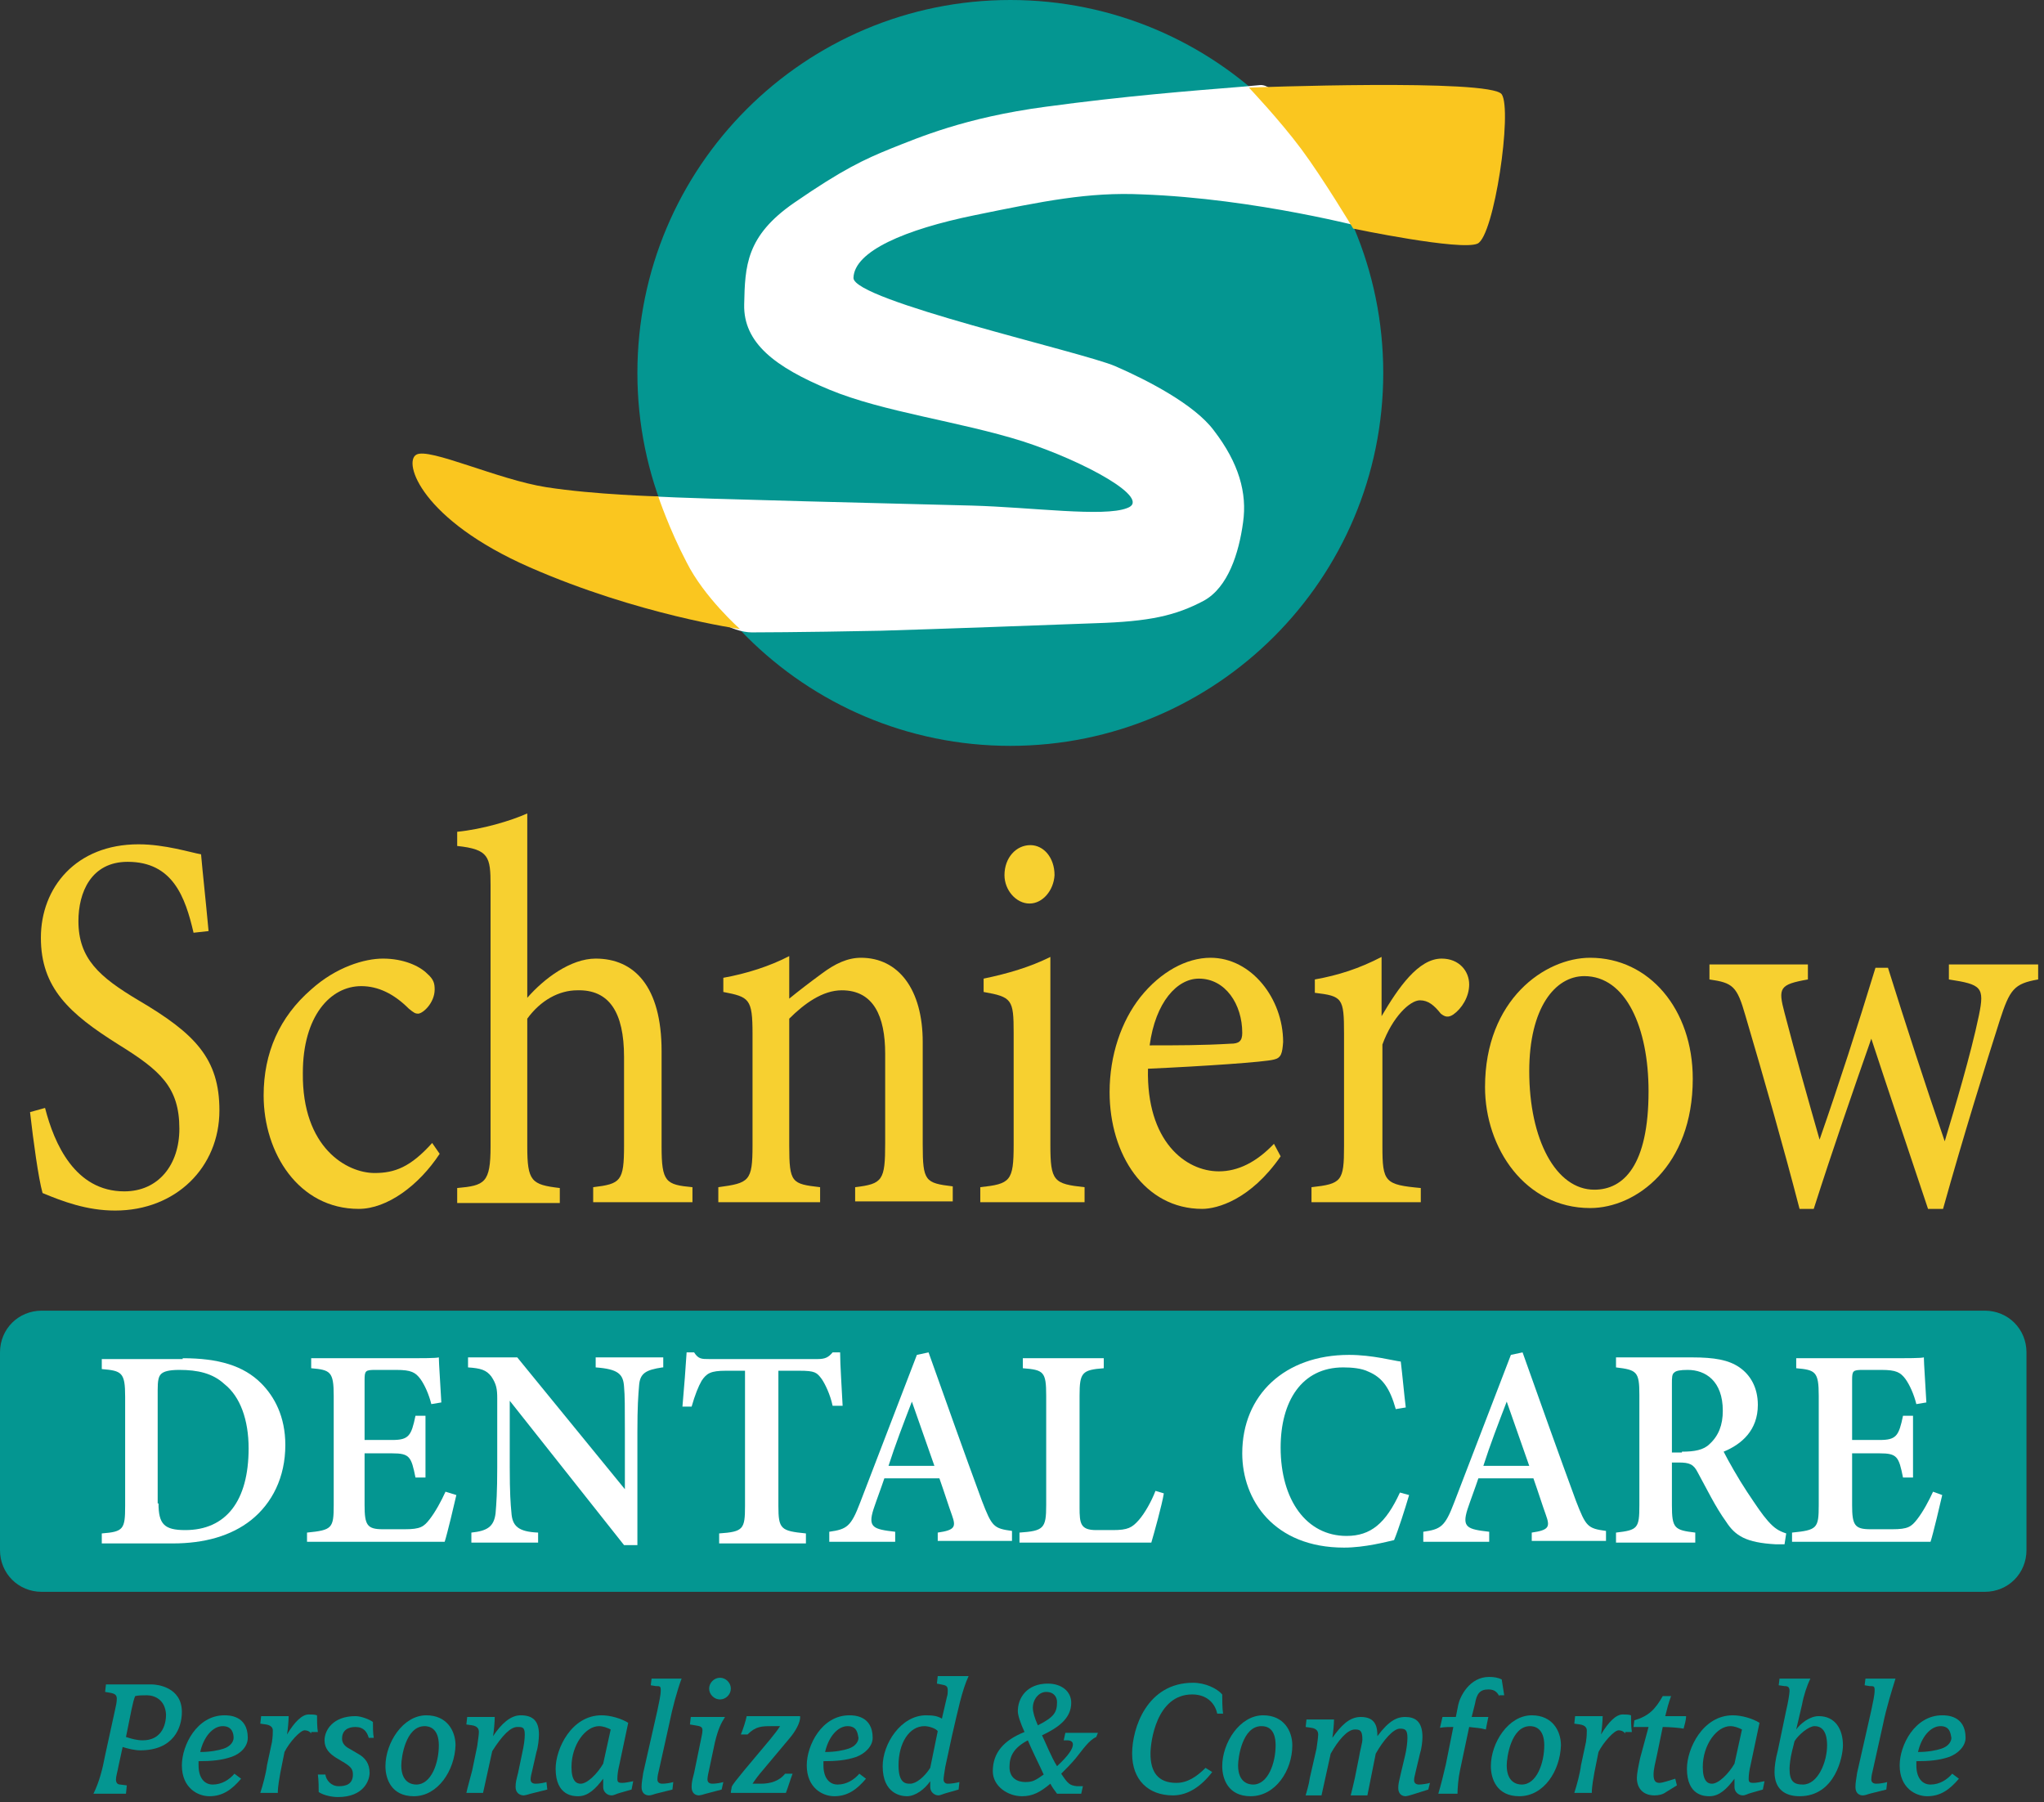 <svg width="245" height="216" viewBox="0 0 245 216" fill="none" xmlns="http://www.w3.org/2000/svg">
<rect x="0" y="0" width="245" height="216" fill="#333333" stroke="none"/>
<g clip-path="url(#clip0_9340_2823)">
<path d="M242.9 185.8C242.9 188.6 240.7 190.8 237.9 190.8H5C2.2 190.8 0 188.6 0 185.8V162.1C0 159.3 2.2 157.1 5 157.1H237.9C240.7 157.1 242.9 159.3 242.9 162.1V185.8Z" fill="#049691"/>
<path d="M23.2 111.8C22.2 107.5 20.7 103.3 15.3 103.3C10.9 103.3 9.4 107 9.4 110.4C9.4 114.9 11.9 117.1 16.6 119.9C23.4 123.9 26.3 126.9 26.3 133.1C26.3 139.9 21.1 145.1 13.8 145.1C10.4 145.1 7.5 144 5.1 143C4.6 141.2 4 136.8 3.6 133.3L5.4 132.8C6.5 137.1 9 142.8 14.9 142.8C19 142.8 21.5 139.6 21.5 135.3C21.5 130.3 19.2 128.3 14.2 125.2C8.3 121.5 4.9 118.4 4.9 112.4C4.9 106.4 9.1 101.2 16.6 101.2C19.8 101.2 22.9 102.2 24.1 102.4C24.3 104.7 24.6 107.3 25 111.6L23.2 111.8Z" fill="#F7D030"/>
<path d="M52.7 138.3C50.2 142.1 46.4 144.9 43 144.9C35.8 144.9 31.6 138.2 31.6 131.3C31.6 126.2 33.5 121.9 37.3 118.6C40.3 115.9 43.7 114.9 45.9 114.9C48.4 114.9 50.3 115.8 51.2 116.7C52 117.4 52.1 117.9 52.1 118.6C52.1 120.2 50.7 121.5 50.1 121.5C49.8 121.5 49.6 121.4 49 120.9C47.2 119.1 45.3 118.2 43.3 118.2C39.6 118.2 36.3 121.8 36.3 128.6C36.2 137.6 41.6 140.6 44.9 140.6C47.3 140.6 49.2 139.9 51.8 137L52.7 138.3Z" fill="#F7D030"/>
<path d="M71.1 144.1V142.3C74.4 141.9 74.8 141.6 74.8 137.3V126.7C74.8 121.3 73 118.6 69.2 118.7C67 118.7 64.8 119.9 63.2 122.1V137.4C63.2 141.6 63.7 142 67.1 142.4V144.2H54.8V142.4C58.1 142.1 58.8 141.8 58.8 137.4V106.1C58.8 102.7 58.6 101.8 54.8 101.4V99.7C57.8 99.4 61.2 98.4 63.2 97.5V119.6C65.2 117.3 68.4 114.9 71.4 114.9C76 114.9 79.3 118.2 79.3 126V137.4C79.3 141.7 79.8 142 83 142.3V144.1H71.1Z" fill="#F7D030"/>
<path d="M102.5 144.1V142.3C105.8 141.9 106.1 141.5 106.1 137V126.3C106.1 121.8 104.7 118.7 100.9 118.7C98.6 118.7 96.4 120.3 94.6 122.1V137.3C94.6 141.8 94.9 141.9 98.3 142.3V144.1H86.1V142.3C89.8 141.8 90.2 141.6 90.2 137.3V123.9C90.2 119.7 89.8 119.5 86.7 118.9V117.2C89.5 116.7 92.3 115.8 94.6 114.6V119.7C95.7 118.8 97 117.8 98.5 116.7C100.1 115.5 101.6 114.8 103.2 114.8C107.7 114.8 110.6 118.6 110.6 124.9V137.2C110.6 141.6 110.9 141.8 114.2 142.2V144H102.5V144.1Z" fill="#F7D030"/>
<path d="M117.5 144.1V142.3C121.1 141.9 121.5 141.6 121.5 137.2V123.8C121.5 119.8 121.3 119.5 117.9 118.9V117.3C120.8 116.7 123.5 115.9 125.9 114.7V137.2C125.9 141.6 126.3 141.9 130 142.3V144.1H117.5ZM123.4 108.3C121.8 108.3 120.4 106.7 120.4 104.9C120.4 102.8 121.8 101.3 123.5 101.3C125.1 101.3 126.4 102.8 126.4 104.9C126.3 106.7 125 108.3 123.4 108.3Z" fill="#F7D030"/>
<path d="M153.5 138.6C149.9 143.8 145.9 144.9 144.1 144.9C137.2 144.9 133 138.4 133 130.9C133 126.5 134.4 122.4 136.7 119.5C139.1 116.5 142.2 114.8 145.1 114.8C150 114.8 153.8 119.7 153.8 124.9C153.7 126.2 153.6 126.8 152.7 127C151.6 127.3 144.3 127.8 137.6 128.1C137.4 136.8 142.1 140.4 146.1 140.4C148.4 140.4 150.6 139.3 152.7 137.1L153.5 138.6ZM143.7 117.3C141.1 117.3 138.5 120.1 137.8 125.3C141 125.3 144.1 125.3 147.5 125.1C148.5 125.1 148.9 124.8 148.9 123.8C148.9 120.4 146.9 117.3 143.7 117.3Z" fill="#F7D030"/>
<path d="M170.2 144.1H157.2V142.3C160.8 141.9 161.1 141.6 161.1 137.4V123.9C161.1 119.6 160.9 119.4 157.6 119V117.4C160.4 116.9 162.9 116.1 165.6 114.7V121.8C167.6 118.4 170 114.9 172.8 114.9C174.9 114.9 176.1 116.4 176.1 118C176.1 119.5 175.2 120.9 174.2 121.6C173.6 122 173.2 121.9 172.7 121.5C171.9 120.5 171.2 119.9 170.2 119.9C169 119.9 166.9 121.9 165.7 125.2V137.4C165.7 141.7 166 142 170.3 142.4V144.1H170.2Z" fill="#F7D030"/>
<path d="M190.6 114.8C197.7 114.8 202.9 121 202.9 129.3C202.9 139.8 196.1 144.8 190.6 144.8C182.8 144.8 178 137.6 178 130.3C178 119.8 185.2 114.8 190.6 114.8ZM189.9 117C186.4 117 183.3 120.8 183.3 128.4C183.3 136.6 186.5 142.6 191.1 142.6C194.6 142.6 197.6 139.7 197.6 130.8C197.6 123.2 194.9 117 189.9 117Z" fill="#F7D030"/>
<path d="M244.3 117.4C241.4 117.9 240.9 118.6 239.7 122.3C238.1 127.3 235.3 136.3 232.9 144.9H231.1C228.8 138 226.5 131.2 224.3 124.5C222.2 130.5 219.7 137.7 217.4 144.9H215.7C213.7 137.2 211.5 129.5 209.2 121.7C208.2 118.2 207.7 117.8 204.9 117.4V115.6H216.7V117.4C213.3 118 213.1 118.4 213.9 121.4C215.2 126.4 216.7 131.7 218.1 136.6C220.4 130 222.6 123.2 224.8 116H226.3C228.4 122.7 230.7 129.8 233.1 136.8C234.3 132.8 236.2 126.5 237.2 121.7C237.9 118.3 237.5 118 233.6 117.4V115.6H244.3V117.4Z" fill="#F7D030"/>
<path d="M21.9 162.8C26.2 162.8 29.2 163.7 31.3 165.8C32.9 167.4 34.2 169.8 34.2 173.2C34.2 177.1 32.6 180.2 30.1 182.2C27.7 184.1 24.5 185 20.7 185H12.2V183.8C14.8 183.6 15 183.3 15 180.5V167.4C15 164.5 14.6 164.3 12.2 164.1V162.9H21.9V162.8ZM19 180.2C19 182.7 19.7 183.4 22.2 183.4C27.1 183.4 29.8 179.9 29.8 173.6C29.8 170.2 28.8 167.4 26.9 165.9C25.5 164.6 23.7 164.2 21.5 164.2C20.2 164.2 19.6 164.4 19.3 164.7C19 165 18.9 165.5 18.9 166.6V180.2H19Z" fill="white"/>
<path d="M54.7 179.2C54.5 180.1 53.6 183.9 53.3 184.8H36.8V183.7C39.8 183.4 40 183.2 40 180.4V167.3C40 164.4 39.6 164.2 37.3 164V162.8H47.7C51 162.8 52.2 162.8 52.6 162.7C52.6 163.4 52.8 166.1 52.9 168.1L51.7 168.3C51.4 167.1 50.9 166 50.4 165.3C49.8 164.5 49.3 164.2 47.5 164.2H45C43.8 164.2 43.7 164.3 43.7 165.4V172.6H47C49 172.6 49.3 172.1 49.8 169.7H51V177.1H49.8C49.3 174.6 49.1 174.2 47 174.2H43.7V180.4C43.7 182.8 44 183.3 45.9 183.3H48.5C50.4 183.3 50.8 183 51.5 182.1C52.2 181.2 52.9 179.9 53.4 178.8L54.7 179.2Z" fill="white"/>
<path d="M79.4 163.9C77.4 164.2 76.7 164.6 76.6 166.1C76.5 167.3 76.4 168.6 76.4 171.6V185.2H74.8L61.1 167.9V175.9C61.1 178.9 61.2 180.3 61.3 181.3C61.4 182.9 62.1 183.6 64.5 183.7V184.9H56.5V183.7C58.4 183.5 59.2 183 59.4 181.4C59.5 180.2 59.6 178.9 59.6 175.9V167.6C59.6 166.5 59.5 165.9 58.9 165C58.3 164.2 57.6 164 56.1 163.9V162.7H62L74.9 178.5V171.6C74.9 168.6 74.9 167.3 74.8 166.2C74.7 164.7 74.1 164.1 71.4 163.9V162.7H79.5V163.9H79.4Z" fill="white"/>
<path d="M99.8 168.5C99.5 167.1 98.9 165.9 98.5 165.3C97.9 164.5 97.7 164.3 95.8 164.3H93.3V180.5C93.3 183.3 93.6 183.5 96.6 183.8V185H86.2V183.8C89.1 183.6 89.3 183.3 89.3 180.5V164.3H87C85.2 164.3 84.7 164.6 84.1 165.5C83.7 166.2 83.3 167.2 82.9 168.6H81.8C82 166.3 82.2 163.8 82.3 162.1H83.2C83.7 162.9 84.1 162.9 85 162.9H98C98.9 162.9 99.3 162.7 99.8 162.1H100.7C100.7 163.6 100.9 166.4 101 168.5H99.8Z" fill="white"/>
<path d="M112.4 184.9V183.7C114.5 183.4 114.6 183 114.1 181.6C113.7 180.5 113.2 178.9 112.6 177.2H106C105.6 178.4 105.1 179.7 104.7 180.9C104 183.1 104.7 183.3 107.3 183.6V184.8H99.4V183.6C101.5 183.3 102 183 103.1 180.1L109.9 162.4L111.3 162.1C113.4 168 115.6 174.2 117.7 179.9C118.9 183 119.1 183.2 121.3 183.5V184.7H112.4V184.9ZM109.3 168C108.3 170.6 107.3 173.2 106.5 175.7H112L109.3 168Z" fill="white"/>
<path d="M139.5 179C139.3 180.3 138.3 183.9 138 184.9H122.2V183.7C125.1 183.5 125.4 183.2 125.4 180.4V167.3C125.4 164.4 125.1 164.2 122.6 164V162.8H132.3V164C129.7 164.2 129.4 164.5 129.4 167.3V180.7C129.4 182.6 129.5 183.4 131.4 183.4H133.4C135.2 183.4 135.7 183.1 136.5 182.2C137.2 181.4 138 180 138.5 178.7L139.5 179Z" fill="white"/>
<path d="M168.9 179.2C168.4 180.9 167.6 183.4 167.1 184.6C166.2 184.8 163.6 185.5 161.1 185.5C152.7 185.5 148.9 179.8 148.9 174.2C148.9 167.2 154 162.4 161.7 162.4C164.5 162.4 167 163.1 167.9 163.2C168.1 164.8 168.3 167.1 168.5 168.7L167.3 168.9C166.6 166.4 165.7 165.1 164 164.4C163.2 164 162 163.9 161 163.9C156 163.9 153.5 168 153.5 173.5C153.5 179.8 156.6 184.1 161.4 184.1C164.3 184.1 166.1 182.6 167.8 178.9L168.9 179.2Z" fill="white"/>
<path d="M183.6 184.9V183.7C185.7 183.4 185.8 183 185.3 181.6C184.9 180.5 184.4 178.9 183.8 177.2H177.2C176.8 178.4 176.3 179.7 175.9 180.9C175.2 183.1 175.9 183.3 178.5 183.6V184.8H170.6V183.6C172.7 183.3 173.2 183 174.3 180.1L181.1 162.4L182.5 162.1C184.6 168 186.8 174.2 188.9 179.9C190.1 183 190.3 183.2 192.5 183.5V184.7H183.6V184.9ZM180.6 168C179.6 170.6 178.6 173.2 177.8 175.7H183.3L180.6 168Z" fill="white"/>
<path d="M213.9 185.1H212.8C209.3 184.9 208 184.1 206.9 182.4C205.6 180.6 204.6 178.5 203.5 176.5C203 175.5 202.5 175.3 201.2 175.3H200.4V180.4C200.4 183.2 200.7 183.4 203.2 183.7V184.9H193.7V183.7C196.3 183.4 196.5 183.2 196.5 180.4V167.2C196.5 164.4 196.2 164.2 193.7 163.9V162.7H202.8C205.5 162.7 207.2 163 208.5 163.9C209.8 164.8 210.7 166.3 210.7 168.4C210.7 171.4 208.8 173.1 206.6 174C207.1 175 208.4 177.3 209.4 178.8C210.6 180.6 211.2 181.5 211.9 182.3C212.7 183.2 213.2 183.5 214.1 183.8L213.9 185.1ZM201.6 174C203.1 174 204.2 173.8 204.9 173.1C206 172.1 206.5 170.8 206.5 169.1C206.5 165.5 204.4 164.2 202.3 164.2C201.4 164.2 200.9 164.3 200.7 164.5C200.4 164.7 200.4 165.1 200.4 165.9V174.1H201.6V174Z" fill="white"/>
<path d="M232.8 179.2C232.6 180.1 231.7 183.9 231.4 184.8H214.8V183.7C217.8 183.4 218 183.2 218 180.4V167.3C218 164.4 217.6 164.2 215.3 164V162.8H225.7C229 162.8 230.2 162.8 230.6 162.7C230.6 163.4 230.8 166.1 230.9 168.1L229.7 168.3C229.4 167.1 228.9 166 228.4 165.3C227.8 164.5 227.3 164.2 225.5 164.2H223.3C222.1 164.2 222 164.3 222 165.4V172.6H225.3C227.3 172.6 227.6 172.1 228.1 169.7H229.3V177.1H228.1C227.6 174.6 227.4 174.2 225.3 174.2H222V180.4C222 182.8 222.3 183.3 224.2 183.3H226.8C228.7 183.3 229.1 183 229.8 182.1C230.5 181.2 231.2 179.9 231.7 178.8L232.8 179.2Z" fill="white"/>
<path d="M121.1 89.4C145.787 89.4 165.8 69.387 165.8 44.7C165.8 20.013 145.787 0 121.1 0C96.413 0 76.4 20.013 76.4 44.7C76.4 69.387 96.413 89.4 121.1 89.4Z" fill="#049691"/>
<path d="M106.8 17.8C110.1 16.5 115.6 14.1 125.3 12.8C134.9 11.5 142.6 10.9 148.8 10.4L151 10.2C151.8 10.1 152.8 10.9 153.4 11.8C153.4 11.8 154.3 13.4 157.3 17.6C160.3 21.8 164.6 26.4 164.6 26.4C165.3 27.2 165.1 27.6 164 27.4C164 27.4 150.6 23.8 136.9 23.3C130.5 23 125.1 24.1 116.8 25.8C108.5 27.5 102.4 30.1 102.3 33.3C102.2 36 129.8 42.2 133.7 43.9C137.6 45.6 143.2 48.5 145.5 51.6C148.5 55.5 149.5 59.1 149 62.6C148.5 66.3 147.2 70.4 144.3 72C140.9 73.8 137.8 74.5 131.3 74.7C125.9 74.9 112.5 75.4 105.6 75.6C95.7 75.8 90.1 75.8 90.1 75.8C89 75.8 87.4 75.3 86.5 74.6C86.5 74.6 85 73.5 81.5 67.6C78.8 63 77.6 59.5 78.3 59.5C83.2 59.8 109.3 60.4 116.5 60.6C123.7 60.8 132.3 62 135.1 60.9C138.2 59.8 130 55.3 122.6 52.9C115 50.5 105.9 49.4 99.4 46.7C92.9 44 89.1 41.1 89.2 36.5C89.3 31.9 89.4 28.3 95.2 24.3C101 20.3 103.6 19.1 106.8 17.8Z" fill="white"/>
<path d="M180 11.3C181.3 13.2 179.1 28.3 177.1 29.2C175.1 30.1 162.2 27.4 162.2 27.4C162.2 27.4 158.6 21.4 156 17.9C153.4 14.4 149.7 10.5 149.7 10.5C149.7 10.5 178.7 9.4 180 11.3Z" fill="#FAC61F"/>
<path d="M78.9 59.5C78.9 59.5 71.3 59.3 65.5 58.4C59.7 57.5 51.4 53.6 49.9 54.5C48.3 55.4 50.5 62.3 63.5 68C76.5 73.7 88.7 75.4 88.7 75.4C88.7 75.4 84.4 71.6 82.3 67.4C80.2 63.4 78.9 59.5 78.9 59.5Z" fill="#FAC61F"/>
<path d="M16.8 209.8C16.2 209.8 15.3 209.6 14.7 209.4L14.2 211.7C14.1 212.3 13.9 212.9 13.9 213.3C13.9 213.7 14.1 213.9 14.4 213.9L15.2 214L15.1 215H11.2C11.9 213.6 12.3 212 12.6 210.4L13.8 204.9C13.9 204.5 14 204 14 203.6C14 203.2 13.8 203 13.2 202.9L12.6 202.8L12.7 201.9H18.2C18.8 201.9 21.8 202.2 21.8 205.2C21.8 207.1 20.8 209.8 16.8 209.8ZM17.6 203.2C17.1 203.2 16.6 203.2 16.2 203.3C15.9 204 15.7 205.3 15.1 208.2C15.7 208.4 16.4 208.6 17.1 208.6C19.2 208.6 19.9 207 19.9 205.5C19.8 203.7 18.5 203.2 17.6 203.2Z" fill="#049691"/>
<path d="M27.7 210.6C26.5 211 25.3 211.1 23.8 211.1V211.6C23.8 213.1 24.5 213.9 25.5 213.9C26.6 213.9 27.5 213.3 28.1 212.6L28.9 213.2C27.8 214.5 26.7 215.3 25.1 215.3C23.7 215.3 21.8 214.3 21.8 211.6C21.8 209.2 23.6 205.6 26.9 205.6C27.4 205.6 29.7 205.6 29.7 208.3C29.7 209.3 28.9 210.2 27.7 210.6ZM26.7 206.9C25.5 206.9 24.4 208.2 24 210C25.2 210 26.2 209.8 26.8 209.6C27.7 209.3 28 208.7 28 208.3C28 207.9 27.9 206.9 26.7 206.9Z" fill="#049691"/>
<path d="M37.3 207.8C37.2 207.6 36.9 207.4 36.5 207.4C36 207.4 34.7 208.8 34.1 210L33.6 212.5C33.5 213.1 33.3 214.1 33.3 214.9H31.2C31.5 214 31.9 212.5 32 211.6L32.6 208.8C32.7 208.1 32.7 207.7 32.7 207.4C32.7 207.1 32.5 206.8 31.9 206.7L31.2 206.6L31.3 205.7H34.6C34.6 206.2 34.5 207.4 34.4 207.9C35.3 206.4 36.2 205.5 37 205.5C37.4 205.5 37.7 205.5 38 205.6C38 206.1 38 207 38.1 207.6H37.3V207.8Z" fill="#049691"/>
<path d="M44.2 208.3C44 207.6 43.6 207 42.6 207C41.7 207 41 207.4 41 208.4C41 208.8 41.2 209.2 41.7 209.5L42.9 210.2C43.8 210.7 44.3 211.4 44.3 212.5C44.3 213.4 43.6 215.4 40.5 215.4C39.8 215.4 38.8 215.2 38.2 214.8C38.2 214.3 38.2 213.4 38.1 212.7H39C39.1 213.4 39.7 214.1 40.6 214.1C41.4 214.1 42.3 213.9 42.3 212.7C42.3 212.1 42.1 211.8 41.3 211.3L40.3 210.7C39.5 210.2 38.9 209.6 38.9 208.6C38.9 207.4 39.9 205.7 42.6 205.7C43.3 205.7 44.3 206.1 44.7 206.4C44.7 206.9 44.7 207.8 44.8 208.3H44.2Z" fill="#049691"/>
<path d="M49.6 215.3C46.9 215.3 46.2 213.2 46.2 211.7C46.2 208.9 48.3 205.6 51.1 205.6C53.6 205.6 54.6 207.5 54.6 209.2C54.5 212.2 52.5 215.3 49.6 215.3ZM50.9 206.9C48.6 206.9 48.1 210.7 48.1 211.6C48.1 213.7 49.4 213.9 49.9 213.9C51.7 213.9 52.6 211.3 52.6 209.2C52.6 207.1 51.4 206.9 50.9 206.9Z" fill="#049691"/>
<path d="M65.6 214.5L63.6 215C63.3 215.1 62.9 215.2 62.8 215.2C62.3 215.2 61.8 214.9 61.8 214.2C61.8 213.6 61.9 213.3 62.1 212.5L62.6 210.1C62.8 209.2 62.9 208.5 62.9 207.9C62.9 207 62.6 207 62 207C61.2 207 60.2 208 59 209.9L57.9 214.9H55.9C56 214.4 56.4 213 56.6 212.2L57.2 209.3C57.3 208.6 57.4 207.9 57.4 207.6C57.4 207.2 57.2 206.9 56.6 206.8L55.9 206.7L56 205.8H59.3C59.3 206.4 59.2 207.5 59.1 208.1C60.1 206.6 61.2 205.6 62.4 205.6C63.8 205.6 64.6 206.2 64.6 207.9C64.6 208.4 64.5 209.4 64.3 210L63.8 212.2C63.7 212.6 63.6 213 63.6 213.3C63.6 213.6 63.8 213.8 64.2 213.8C64.6 213.8 65.2 213.7 65.5 213.6L65.6 214.5Z" fill="#049691"/>
<path d="M75.7 214.5L74.3 214.9C73.9 215 73.6 215.2 73.3 215.2C72.8 215.2 72.3 214.8 72.3 214.2V213.2C71.4 214.4 70.5 215.3 69.3 215.3C68.8 215.3 66.6 215.3 66.6 212C66.6 209.6 68.5 205.6 72.1 205.6C73.2 205.6 74.5 206 75.3 206.5L74.2 211.7C74.1 212.1 74 212.7 74 213.2C74 213.6 74.1 213.7 74.6 213.7C74.9 213.7 75.4 213.6 75.9 213.5L75.7 214.5ZM71.8 206.9C70.2 206.9 68.5 209.1 68.5 211.8C68.5 213.5 69.1 213.8 69.6 213.8C70.4 213.8 71.6 212.6 72.3 211.4L73.2 207.3C72.8 207.1 72.3 206.9 71.8 206.9Z" fill="#049691"/>
<path d="M80.2 206.7L79 212.1C78.9 212.5 78.8 212.9 78.8 213.3C78.8 213.6 79 213.8 79.4 213.8C79.8 213.8 80.4 213.7 80.7 213.6L80.6 214.5L78.6 215C78.3 215.1 78 215.2 77.8 215.2C77.3 215.2 76.9 214.9 76.9 214.2C76.9 213.6 77 213.3 77.1 212.5L78.8 205C79 204 79.2 203.2 79.2 202.6C79.2 202.1 79.1 202.1 78.6 202.1L78 202L78.1 201.2H81.7C81.2 202.5 80.6 204.7 80.2 206.7Z" fill="#049691"/>
<path d="M85.7 208.8L85 212.1C84.9 212.5 84.8 213 84.8 213.3C84.8 213.6 85 213.8 85.4 213.8C85.8 213.8 86.4 213.7 86.7 213.6L86.5 214.5L84.6 215C84.3 215.1 83.9 215.2 83.8 215.2C83.3 215.2 82.9 214.9 82.9 214.2C82.9 213.6 83 213.3 83.2 212.5L84 208.6C84.1 208.1 84.2 207.7 84.2 207.4C84.2 207 84 206.9 83.3 206.8L82.7 206.7L82.8 205.8H86.9C86.4 206.6 86.1 207.2 85.7 208.8ZM86.3 203.7C85.6 203.7 85 203.1 85 202.4C85 201.7 85.6 201.1 86.3 201.1C87 201.1 87.6 201.7 87.6 202.4C87.6 203.1 87 203.7 86.3 203.7Z" fill="#049691"/>
<path d="M94.6 208.4L91.5 212.1C90.9 212.8 90.6 213.2 90.2 213.8H91.2C92.3 213.8 93.4 213.5 94.1 212.6H95C94.7 213.4 94.5 214.1 94.2 214.9H87.6C87.6 214.6 87.7 214.4 87.7 214.2C87.8 213.9 88.3 213.3 89.2 212.2L92.3 208.5C92.7 208 93.2 207.4 93.5 206.9H92.6C91.3 206.9 90.6 206.9 89.6 207.9H88.8C89.1 207.2 89.4 206.2 89.5 205.7H95.9C96 206.4 95.3 207.6 94.6 208.4Z" fill="#049691"/>
<path d="M102.6 210.6C101.4 211 100.2 211.1 98.7 211.1V211.6C98.7 213.1 99.4 213.9 100.4 213.9C101.5 213.9 102.4 213.3 103 212.6L103.8 213.2C102.7 214.5 101.6 215.3 100 215.3C98.6 215.3 96.7 214.3 96.7 211.6C96.7 209.2 98.5 205.6 101.8 205.6C102.3 205.6 104.6 205.6 104.6 208.3C104.6 209.3 103.7 210.2 102.6 210.6ZM101.6 206.9C100.4 206.9 99.3 208.2 98.9 210C100.1 210 101.1 209.8 101.7 209.6C102.6 209.3 102.9 208.7 102.9 208.3C102.8 207.9 102.8 206.9 101.6 206.9Z" fill="#049691"/>
<path d="M114.1 208.1L113.3 211.8C113.2 212.5 113.1 213 113.1 213.3C113.1 213.6 113.3 213.8 113.6 213.8C114.1 213.8 114.6 213.7 115 213.6L114.9 214.5L113.5 214.9C113.1 215 112.7 215.2 112.5 215.2C112 215.2 111.5 214.8 111.5 214.2V213.5C110.8 214.5 109.7 215.3 108.7 215.3C108 215.3 105.8 215 105.8 211.7C105.8 209 108 205.6 111 205.6C111.9 205.6 112.4 205.7 112.9 206L113.5 203.4C113.6 203.1 113.6 202.9 113.6 202.6C113.6 202.1 113.4 202 112.8 201.9L112.3 201.8L112.4 200.9H116.1C115.3 202.6 114.8 205.1 114.1 208.1ZM110.8 206.9C109 206.9 107.7 208.9 107.7 211.6C107.7 213.8 108.6 213.8 109.1 213.8C109.8 213.8 110.8 213 111.5 211.9L112.4 207.5C112.2 207.2 111.4 206.9 110.8 206.9Z" fill="#049691"/>
<path d="M131.4 208.2C130.5 208.6 129.8 209.7 128.9 210.8C128.4 211.4 127.8 212 127.2 212.6C128 213.8 128.2 214 129.1 214.1H129.8L129.6 215H126.7C126.4 214.6 126.1 214.2 125.9 213.8C124.7 214.8 123.8 215.3 122.5 215.3C120.8 215.3 119 214.1 119 212.3C119 210.1 120.3 208.6 122.8 207.6C122.3 206.5 122 205.6 122 205.1C122 203.5 123.1 201.8 125.6 201.8C127.2 201.8 128.4 202.7 128.4 204.1C128.4 206 126.8 207.1 124.9 208C125.3 208.8 126 210.6 126.7 211.7C128.1 210.4 128.6 209.6 128.6 209.1C128.6 208.8 128.4 208.6 127.9 208.6H127.5L127.7 207.7H131.6L131.4 208.2ZM123.2 208.6C121.5 209.5 121 210.5 121 211.8C121 213.1 121.9 213.6 122.9 213.6C123.8 213.6 124.1 213.4 125.1 212.7C124.7 211.8 123.6 209.6 123.2 208.6ZM125.4 202.8C124.5 202.8 123.8 203.7 123.8 204.7C123.8 205.2 124 205.9 124.4 206.8C126.4 205.8 126.7 205.2 126.7 204C126.7 203.5 126.4 202.8 125.4 202.8Z" fill="#049691"/>
<path d="M145.9 205.4C145.6 204 144.5 203.1 142.9 203.1C138.6 203.1 137.9 208.8 137.9 210.2C137.9 212.4 138.8 213.7 141 213.7C142.3 213.7 143.4 213 144.5 211.9L145.3 212.4C144 214.1 142.4 215.2 140.6 215.2C137.6 215.2 135.7 213.3 135.7 210.2C135.7 207.1 137.5 201.7 143 201.7C144.5 201.7 145.9 202.4 146.5 203.1C146.5 203.7 146.5 204.7 146.6 205.4H145.9Z" fill="#049691"/>
<path d="M149.9 215.3C147.2 215.3 146.5 213.2 146.5 211.7C146.5 208.9 148.6 205.6 151.4 205.6C153.9 205.6 154.9 207.5 154.9 209.2C154.9 212.2 152.9 215.3 149.9 215.3ZM151.2 206.9C148.9 206.9 148.4 210.7 148.4 211.6C148.4 213.7 149.7 213.9 150.2 213.9C152 213.9 152.9 211.3 152.9 209.2C152.9 207.1 151.8 206.9 151.2 206.9Z" fill="#049691"/>
<path d="M171.2 214.5L169.3 215.1C169 215.2 168.6 215.3 168.5 215.3C168 215.3 167.6 215 167.6 214.3C167.6 213.8 167.7 213.5 167.9 212.6L168.4 210.5C168.6 209.7 168.7 208.8 168.7 208.3C168.7 207.3 168.4 207.2 167.8 207.2C167 207.2 165.8 208.6 164.9 210.2L163.9 215.2H161.9C162 214.8 162.3 213.6 162.4 213.1L162.9 210.6C163 209.9 163.3 208.9 163.3 208.5C163.3 207.4 163 207.3 162.4 207.3C161.5 207.3 160.4 208.6 159.5 210.2L158.4 215.2H156.5C156.6 214.8 156.9 213.9 157 213.1L157.8 209.6C157.9 208.9 158 208.2 158 207.9C158 207.5 157.8 207.2 157.2 207.1L156.5 207L156.6 206.1H159.9C159.9 206.6 159.8 207.7 159.7 208.3C160.7 206.9 161.7 205.8 163.1 205.8C164.9 205.8 165.1 207 165.1 208.1C166.5 206.2 167.5 205.8 168.4 205.8C169.5 205.8 170.5 206.2 170.5 208.2C170.5 208.7 170.4 209.6 170.2 210.2L169.7 212.3C169.5 213.1 169.5 213.2 169.5 213.4C169.5 213.7 169.7 213.9 170.1 213.9C170.4 213.9 171.1 213.8 171.4 213.7L171.2 214.5Z" fill="#049691"/>
<path d="M179.7 203.3C179.4 202.7 179 202.5 178.4 202.5C177.4 202.5 177 203 176.8 204.2L176.4 205.8H178.4C178.3 206.2 178.2 206.8 178.1 207.3C177.4 207.1 176.8 207.1 176.1 207L175 212.2C174.8 213.1 174.7 214.4 174.7 215H172.4C172.7 214 173.1 212.4 173.3 211.5L174.2 207C173.7 207 173.1 207 172.6 207.1L172.9 205.8H174.5L174.8 204.3C175 203.4 176.1 201 178.5 201C179.1 201 179.6 201.1 180 201.3L180.3 203.2H179.7V203.3Z" fill="#049691"/>
<path d="M182.1 215.3C179.4 215.3 178.7 213.2 178.7 211.7C178.7 208.9 180.8 205.6 183.6 205.6C186.1 205.6 187.1 207.5 187.1 209.2C187 212.2 185.1 215.3 182.1 215.3ZM183.4 206.9C181.1 206.9 180.6 210.7 180.6 211.6C180.6 213.7 181.9 213.9 182.4 213.9C184.2 213.9 185.1 211.3 185.1 209.2C185.1 207.1 183.9 206.9 183.4 206.9Z" fill="#049691"/>
<path d="M194.8 207.8C194.7 207.6 194.4 207.4 194 207.4C193.5 207.4 192.2 208.8 191.6 210L191.1 212.5C191 213.1 190.8 214.1 190.8 214.9H188.7C189 214 189.4 212.5 189.5 211.6L190.1 208.8C190.2 208.1 190.2 207.7 190.2 207.4C190.2 207.1 190 206.8 189.4 206.7L188.7 206.6L188.8 205.7H192.1C192.1 206.2 192 207.4 191.9 207.9C192.8 206.4 193.7 205.5 194.5 205.5C194.9 205.5 195.2 205.5 195.5 205.6C195.5 206.1 195.5 207 195.6 207.6H194.8V207.8Z" fill="#049691"/>
<path d="M201.8 207.2C201.3 207.1 200.1 207 199.3 207L198.6 210.4C198.4 211.3 198.2 212.1 198.2 212.7C198.2 213.4 198.4 213.7 198.9 213.7C199.3 213.7 200.1 213.4 200.8 213.2L201 214L199.7 214.8C199.3 215.1 198.8 215.2 198.3 215.2C197 215.2 196.2 214.4 196.2 213.1C196.2 212.6 196.4 211.6 196.6 210.7L197.6 207H195.8L195.9 206.2C197.6 205.7 198.4 204.9 199.3 203.3H200.3C200 204.1 199.8 204.9 199.6 205.7H202.1C202.1 206.2 201.9 206.8 201.8 207.2Z" fill="#049691"/>
<path d="M211.3 214.5L209.9 214.9C209.5 215 209.2 215.2 208.9 215.2C208.4 215.2 207.9 214.8 207.9 214.2V213.2C207 214.4 206.1 215.3 204.9 215.3C204.4 215.3 202.2 215.3 202.2 212C202.2 209.6 204.1 205.6 207.7 205.6C208.8 205.6 210.1 206 210.9 206.5L209.8 211.7C209.7 212.1 209.6 212.7 209.6 213.2C209.6 213.6 209.7 213.7 210.2 213.7C210.5 213.7 211 213.6 211.5 213.5L211.3 214.5ZM207.4 206.9C205.8 206.9 204.1 209.1 204.1 211.8C204.1 213.5 204.7 213.8 205.2 213.8C206 213.8 207.2 212.6 207.9 211.4L208.8 207.3C208.4 207.1 207.9 206.9 207.4 206.9Z" fill="#049691"/>
<path d="M215.7 215.3C213.9 215.3 212.7 214.4 212.7 212.4C212.7 211.8 212.8 210.9 213.1 209.8L214.1 205C214.3 204.2 214.5 203 214.5 202.7C214.5 202.2 214.3 202.1 213.9 202.1L213.2 202L213.3 201.2H217C216.6 202 216.2 203.2 216 204.3L215.3 207.3C215.8 206.6 216.9 205.7 218 205.7C220 205.7 220.9 207.3 220.9 209.2C220.9 210.5 220 215.3 215.7 215.3ZM217.5 206.9C216.8 206.9 215.6 207.9 215.1 208.7L214.8 209.9C214.6 210.7 214.5 211.6 214.5 212C214.5 213.5 215 213.9 216.1 213.9C217.9 213.9 219 211.2 219 209.2C219 207.3 218.2 206.9 217.5 206.9Z" fill="#049691"/>
<path d="M225.7 206.7L224.5 212.1C224.4 212.5 224.3 212.9 224.3 213.3C224.3 213.6 224.5 213.8 224.9 213.8C225.3 213.8 225.9 213.7 226.2 213.6L226.1 214.5L224.1 215C223.8 215.1 223.5 215.2 223.3 215.2C222.8 215.2 222.4 214.9 222.4 214.2C222.4 213.6 222.5 213.3 222.6 212.5L224.3 205C224.5 204 224.7 203.2 224.7 202.6C224.7 202.1 224.6 202.1 224.1 202.1L223.5 202L223.6 201.2H227.2C226.8 202.5 226.1 204.7 225.7 206.7Z" fill="#049691"/>
<path d="M233.6 210.6C232.4 211 231.2 211.1 229.7 211.1V211.6C229.7 213.1 230.4 213.9 231.4 213.9C232.5 213.9 233.4 213.3 234 212.6L234.8 213.2C233.7 214.5 232.6 215.3 231 215.3C229.6 215.3 227.7 214.3 227.7 211.6C227.7 209.2 229.5 205.6 232.8 205.6C233.3 205.6 235.6 205.6 235.6 208.3C235.6 209.3 234.7 210.2 233.6 210.6ZM232.6 206.9C231.4 206.9 230.3 208.2 229.9 210C231.1 210 232.1 209.8 232.7 209.6C233.6 209.3 233.9 208.7 233.9 208.3C233.8 207.9 233.8 206.9 232.6 206.9Z" fill="#049691"/>
</g>
<defs>
<clipPath id="clip0_9340_2823">
<rect width="244.3" height="215.4" fill="white"/>
</clipPath>
</defs>
</svg>
